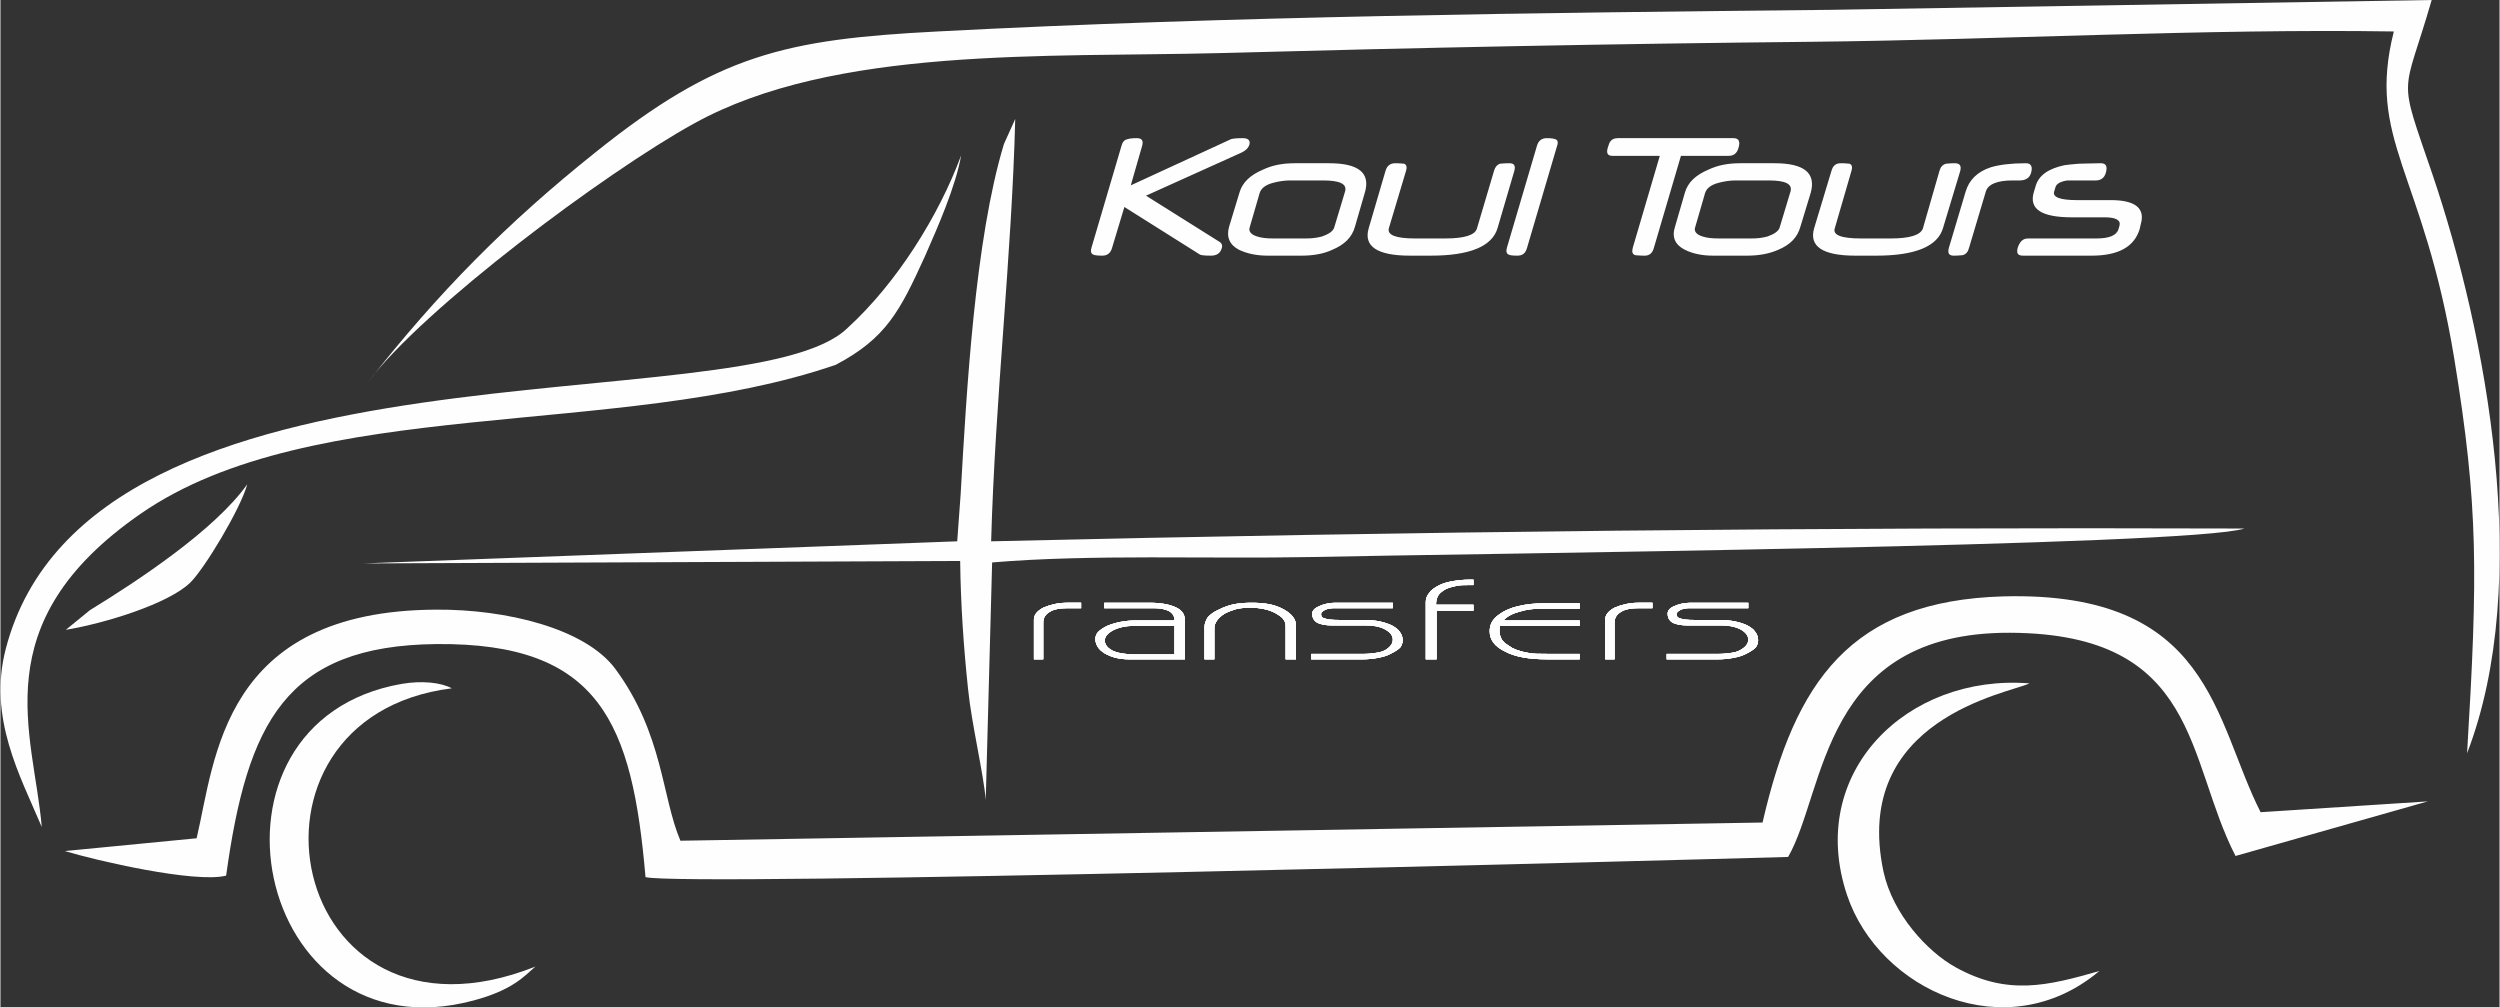 <?xml version="1.0" encoding="UTF-8"?>
<!DOCTYPE svg PUBLIC "-//W3C//DTD SVG 1.1//EN" "http://www.w3.org/Graphics/SVG/1.1/DTD/svg11.dtd">
<!-- Creator: CorelDRAW X6 -->
<svg xmlns="http://www.w3.org/2000/svg" xml:space="preserve" width="3040px" height="1225px" version="1.1" style="shape-rendering:geometricPrecision; text-rendering:geometricPrecision; image-rendering:optimizeQuality; fill-rule:evenodd; clip-rule:evenodd"
viewBox="0 0 5083 2049"
 xmlns:xlink="http://www.w3.org/1999/xlink">
 <rect x="0" y="0" width="5083" height="2049" fill="#333333" stroke="none"/>
 <defs>
  <style type="text/css">
   <![CDATA[
    .fil0 {fill:#FEFEFE}
    .fil1 {fill:#FEFEFE;fill-rule:nonzero}
   ]]>
  </style>
 </defs>
 <g id="Layer_x0020_1">
  <g id="_187191048">
   <path class="fil0" d="M3636 1743c77,-134 67,-458 452,-456 386,2 357,258 458,454l391 -111 -340 22c-95,-187 -100,-450 -523,-439 -311,9 -424,173 -490,460l-2201 37c-38,-89 -35,-217 -132,-349 -61,-83 -223,-122 -365,-121 -435,2 -449,304 -487,465l-268 26c62,19 265,66 328,50 43,-311 121,-468 428,-471 333,-3 398,161 425,474 75,20 2076,-34 2324,-41z"/>
   <path class="fil0" d="M747 778c112,-150 484,-428 664,-527 284,-157 715,-134 1069,-143 401,-11 801,-19 1203,-23 387,-4 803,-27 1185,-21 -56,222 60,282 123,666 49,300 48,436 26,802 135,-350 39,-854 -70,-1176 -72,-211 -61,-152 -2,-356l-1223 20c-588,6 -1228,13 -1816,44 -310,16 -448,47 -696,246 -178,142 -320,285 -463,468z"/>
   <path class="fil0" d="M1953 1005l-7 96 -1209 45 1215 -5c1,87 7,175 16,260 7,70 32,175 36,226l13 -483c199,-17 443,-7 647,-11 316,-7 1791,-22 1900,-58 -854,-3 -1697,6 -2549,26 8,-289 42,-580 49,-859l-23 51c-59,195 -76,502 -88,712z"/>
   <path class="fil0" d="M11 1319c-37,141 29,259 73,363 -16,-190 -121,-414 201,-637 351,-243 972,-151 1414,-303 102,-54 130,-108 181,-220 26,-59 63,-143 74,-206 -45,122 -131,260 -231,351 -202,199 -1539,-10 -1712,652z"/>
   <path class="fil0" d="M1088 1966c-507,201 -643,-507 -170,-566 -22,-12 -61,-16 -102,-9 -440,77 -302,764 146,644 79,-21 103,-49 126,-69z"/>
   <path class="fil0" d="M4269 1975c-105,30 -187,51 -293,-8 -56,-31 -127,-107 -146,-194 -66,-311 255,-363 297,-383 -249,-20 -455,181 -371,431 65,193 324,313 513,154z"/>
   <path class="fil0" d="M133 1281c79,-13 209,-53 253,-96 28,-27 102,-149 116,-200 -66,93 -222,196 -320,256l-49 40z"/>
  </g>
  <path class="fil1" d="M2484 505c-3,10 -10,15 -22,15 -13,0 -20,-1 -22,-2l-154 -97 -25 83c-3,11 -10,16 -20,16 -10,0 -16,-1 -18,-2 -5,-2 -6,-7 -4,-14l61 -207c2,-8 6,-13 13,-14 2,-1 9,-2 18,-2 11,0 14,5 11,16l-23 80 204 -94c3,-1 11,-2 24,-2 11,0 16,5 13,14 -2,6 -7,11 -15,15l-195 88 148 93c6,3 8,8 6,14zm271 -44c-6,22 -22,37 -46,47 -17,8 -38,12 -63,12l-68 0c-23,0 -42,-4 -59,-12 -19,-10 -26,-26 -20,-47l21 -69c6,-21 22,-36 48,-47 19,-9 40,-13 65,-13l69 0c61,0 85,20 73,60l-20 69zm-42 1l22 -73c4,-15 -11,-22 -45,-22l-67 0c-12,0 -24,2 -35,5 -15,4 -24,11 -27,21l-20 69c-3,8 2,15 15,19 9,3 20,4 32,4l68 0c10,0 21,-1 32,-4 14,-5 23,-11 25,-19zm332 2c-11,37 -56,56 -136,56 -2,0 -5,0 -9,0 -3,0 -7,0 -12,0 0,0 -1,0 -2,0l-1 0 -3 0 -6 0 -9 0c-67,0 -95,-19 -84,-56l34 -116c3,-11 10,-16 20,-16 10,0 16,1 18,1 5,2 6,7 4,14l-35 117c-4,14 14,21 53,21l62 0c39,0 60,-7 64,-20l35 -118c2,-7 6,-12 12,-14 2,0 8,-1 19,-1 10,0 13,5 10,16l-34 116zm60 40c-3,11 -9,16 -20,16 -10,0 -15,-1 -17,-2 -5,-2 -6,-7 -4,-14l61 -207c3,-11 10,-16 20,-16 9,0 15,1 17,2 5,1 7,6 4,14l-61 207zm430 -203c-3,11 -10,16 -20,16l-97 0 -55 187c-3,11 -9,16 -19,16 -11,0 -17,-1 -19,-1 -6,-2 -7,-7 -5,-15l55 -187 -96 0c-10,0 -13,-5 -10,-16 2,-7 4,-12 6,-14 3,-4 8,-6 15,-6l235 0c11,0 14,7 10,20zm126 160c-6,22 -21,37 -45,47 -18,8 -39,12 -64,12l-68 0c-23,0 -42,-4 -58,-12 -20,-10 -27,-26 -20,-47l20 -69c6,-21 22,-36 48,-47 19,-9 40,-13 65,-13l69 0c61,0 85,20 74,60l-21 69zm-42 1l22 -73c4,-15 -11,-22 -44,-22l-68 0c-12,0 -24,2 -35,5 -15,4 -24,11 -27,21l-20 69c-3,8 2,15 15,19 9,3 20,4 33,4l67 0c11,0 21,-1 32,-4 14,-5 23,-11 25,-19zm332 2c-11,37 -56,56 -136,56 -2,0 -5,0 -8,0 -4,0 -8,0 -13,0 0,0 0,0 -1,0l-2 0 -3 0 -6 0 -9 0c-67,0 -95,-19 -84,-56l35 -116c3,-11 9,-16 19,-16 11,0 16,1 18,1 5,2 6,7 4,14l-34 117c-5,14 13,21 53,21l61 0c39,0 60,-7 65,-20l34 -118c2,-7 6,-12 13,-14 2,0 8,-1 18,-1 10,0 14,5 11,16l-35 116zm179 -112c-3,10 -11,15 -23,15 -2,0 -4,0 -7,0 -4,0 -6,0 -8,0 -31,0 -50,8 -54,23l-34 114c-2,8 -6,13 -13,15 -2,0 -8,1 -18,1 -10,0 -13,-5 -10,-16l34 -114c7,-24 24,-41 52,-50 17,-5 41,-8 71,-8 10,0 14,7 10,20zm221 114c-11,36 -43,54 -98,54l-139 0c-11,0 -14,-5 -11,-16 4,-12 10,-19 21,-19l139 0c26,0 41,-6 45,-19l2 -7c3,-11 -7,-17 -30,-17l-67 0c-62,0 -88,-17 -77,-52l3 -10c6,-23 26,-37 59,-44 7,-1 16,-2 29,-3 12,0 27,-1 45,-1 11,0 14,7 10,20 -3,10 -10,15 -20,15l-30 0c-15,0 -25,0 -28,0 -14,2 -22,7 -24,13l-3 10c-3,11 12,17 46,17l69 0c51,0 71,17 61,50l-2 9z"/>
  <path class="fil1" d="M2198 1237l-27 0c-15,0 -28,2 -36,7 -9,5 -14,12 -14,22l0 75 -19 0 0 -81c0,-9 6,-17 19,-24 14,-6 30,-10 48,-10l29 0 0 11z"/>
  <path id="1" class="fil1" d="M2409 1341l-114 0c-19,0 -35,-4 -49,-12 -6,-4 -11,-8 -14,-13 -3,-5 -5,-10 -5,-16 0,-6 2,-11 6,-15 4,-4 10,-8 18,-12 17,-7 36,-11 59,-11l78 0c0,-8 -3,-14 -11,-19 -8,-4 -18,-6 -31,-6l-101 0 0 -11 93 0c24,0 42,4 54,10 12,6 17,14 17,26l0 79zm-21 -10l0 -58 -84 0c-15,0 -29,3 -41,9 -11,6 -17,13 -17,21 0,4 2,8 4,11 2,3 6,6 11,9 10,5 26,8 46,8l81 0z"/>
  <path id="2" class="fil1" d="M2635 1341l-21 0 0 -67c0,-5 -1,-10 -5,-15 -3,-4 -9,-8 -16,-12 -13,-7 -30,-11 -52,-11 -10,0 -20,1 -28,3 -7,2 -15,5 -23,9 -14,9 -21,19 -21,30l0 63 -20 0 0 -66c0,-7 3,-14 7,-20 5,-5 12,-11 22,-15 10,-5 20,-9 31,-11 10,-2 22,-3 36,-3 14,0 26,1 36,3 11,2 21,6 30,11 16,9 24,20 24,32l0 69z"/>
  <path id="3" class="fil1" d="M2852 1302c0,6 -2,11 -5,15 -4,4 -10,8 -18,12 -7,4 -16,7 -27,9 -10,2 -21,3 -31,3l-105 0 0 -11 108 0c8,0 16,-1 23,-2 8,-1 15,-3 20,-6 10,-6 15,-13 15,-21 0,-8 -5,-15 -16,-21 -11,-6 -25,-8 -40,-8l-69 0c-12,0 -21,-2 -28,-5 -7,-4 -11,-10 -11,-19 0,-6 5,-11 14,-15 9,-4 20,-7 32,-7l118 0 0 11 -119 0c-6,0 -13,1 -18,3 -6,3 -9,6 -9,9 0,5 3,8 8,9 5,2 15,3 30,3l50 0c23,0 41,4 56,11 7,4 13,8 16,13 4,5 6,11 6,17z"/>
  <path id="4" class="fil1" d="M2996 1242l-75 0 0 99 -22 0 0 -116c0,-7 2,-13 7,-19 4,-6 11,-11 21,-16 6,-3 15,-6 27,-8 11,-2 23,-3 35,-3l7 0 0 11 -7 0c-9,0 -17,0 -25,1 -9,2 -17,4 -24,7 -7,4 -12,8 -15,12 -3,5 -5,11 -5,18l0 2 76 0 0 12z"/>
  <path id="5" class="fil1" d="M3212 1341l-67 0c-36,0 -65,-5 -85,-16 -21,-10 -31,-24 -31,-41 0,-14 6,-25 19,-34 9,-7 22,-13 38,-17 17,-4 35,-6 55,-6l71 0 0 11 -79 0c-16,0 -30,2 -43,6 -15,4 -26,10 -33,18l155 0 0 11c-10,0 -24,0 -41,0 -16,0 -35,0 -57,0 -22,0 -43,0 -64,0 0,2 0,4 -1,6 0,2 0,4 0,6 0,4 1,8 3,12 1,4 4,7 8,11 4,3 9,6 15,10 10,5 21,8 33,10 10,2 22,2 39,2l65 0 0 11z"/>
  <path id="6" class="fil1" d="M3360 1237l-27 0c-15,0 -28,2 -36,7 -9,5 -14,12 -14,22l0 75 -19 0 0 -81c0,-9 6,-17 19,-24 14,-6 30,-10 48,-10l29 0 0 11z"/>
  <path id="7" class="fil1" d="M3575 1302c0,6 -2,11 -5,15 -4,4 -10,8 -18,12 -7,4 -16,7 -27,9 -10,2 -21,3 -31,3l-105 0 0 -11 107 0c8,0 16,-1 24,-2 8,-1 14,-3 19,-6 11,-6 16,-13 16,-21 0,-8 -5,-15 -16,-21 -12,-6 -25,-8 -40,-8l-69 0c-12,0 -21,-2 -28,-5 -7,-4 -11,-10 -11,-19 0,-6 4,-11 13,-15 9,-4 20,-7 33,-7l118 0 0 11 -119 0c-7,0 -13,1 -18,3 -6,3 -9,6 -9,9 0,5 3,8 8,9 5,2 15,3 29,3l51 0c22,0 41,4 56,11 7,4 13,8 16,13 4,5 6,11 6,17z"/>
  <path class="fil1" d="M2198 1237l-27 0c-15,0 -28,2 -36,7 -9,5 -14,12 -14,22l0 75 -19 0 0 -81c0,-9 6,-17 19,-24 14,-6 30,-10 48,-10l29 0 0 11z"/>
  <path id="1" class="fil1" d="M2409 1341l-114 0c-19,0 -35,-4 -49,-12 -6,-4 -11,-8 -14,-13 -3,-5 -5,-10 -5,-16 0,-6 2,-11 6,-15 4,-4 10,-8 18,-12 17,-7 36,-11 59,-11l78 0c0,-8 -3,-14 -11,-19 -8,-4 -18,-6 -31,-6l-101 0 0 -11 93 0c24,0 42,4 54,10 12,6 17,14 17,26l0 79zm-21 -10l0 -58 -84 0c-15,0 -29,3 -41,9 -11,6 -17,13 -17,21 0,4 2,8 4,11 2,3 6,6 11,9 10,5 26,8 46,8l81 0z"/>
  <path id="2" class="fil1" d="M2635 1341l-21 0 0 -67c0,-5 -1,-10 -5,-15 -3,-4 -9,-8 -16,-12 -13,-7 -30,-11 -52,-11 -10,0 -20,1 -28,3 -7,2 -15,5 -23,9 -14,9 -21,19 -21,30l0 63 -20 0 0 -66c0,-7 3,-14 7,-20 5,-5 12,-11 22,-15 10,-5 20,-9 31,-11 10,-2 22,-3 36,-3 14,0 26,1 36,3 11,2 21,6 30,11 16,9 24,20 24,32l0 69z"/>
  <path id="3" class="fil1" d="M2852 1302c0,6 -2,11 -5,15 -4,4 -10,8 -18,12 -7,4 -16,7 -27,9 -10,2 -21,3 -31,3l-105 0 0 -11 108 0c8,0 16,-1 23,-2 8,-1 15,-3 20,-6 10,-6 15,-13 15,-21 0,-8 -5,-15 -16,-21 -11,-6 -25,-8 -40,-8l-69 0c-12,0 -21,-2 -28,-5 -7,-4 -11,-10 -11,-19 0,-6 5,-11 14,-15 9,-4 20,-7 32,-7l118 0 0 11 -119 0c-6,0 -13,1 -18,3 -6,3 -9,6 -9,9 0,5 3,8 8,9 5,2 15,3 30,3l50 0c23,0 41,4 56,11 7,4 13,8 16,13 4,5 6,11 6,17z"/>
  <path id="4" class="fil1" d="M2996 1242l-75 0 0 99 -22 0 0 -116c0,-7 2,-13 7,-19 4,-6 11,-11 21,-16 6,-3 15,-6 27,-8 11,-2 23,-3 35,-3l7 0 0 11 -7 0c-9,0 -17,0 -25,1 -9,2 -17,4 -24,7 -7,4 -12,8 -15,12 -3,5 -5,11 -5,18l0 2 76 0 0 12z"/>
  <path id="5" class="fil1" d="M3212 1341l-67 0c-36,0 -65,-5 -85,-16 -21,-10 -31,-24 -31,-41 0,-14 6,-25 19,-34 9,-7 22,-13 38,-17 17,-4 35,-6 55,-6l71 0 0 11 -79 0c-16,0 -30,2 -43,6 -15,4 -26,10 -33,18l155 0 0 11c-10,0 -24,0 -41,0 -16,0 -35,0 -57,0 -22,0 -43,0 -64,0 0,2 0,4 -1,6 0,2 0,4 0,6 0,4 1,8 3,12 1,4 4,7 8,11 4,3 9,6 15,10 10,5 21,8 33,10 10,2 22,2 39,2l65 0 0 11z"/>
  <path id="6" class="fil1" d="M3360 1237l-27 0c-15,0 -28,2 -36,7 -9,5 -14,12 -14,22l0 75 -19 0 0 -81c0,-9 6,-17 19,-24 14,-6 30,-10 48,-10l29 0 0 11z"/>
  <path id="7" class="fil1" d="M3575 1302c0,6 -2,11 -5,15 -4,4 -10,8 -18,12 -7,4 -16,7 -27,9 -10,2 -21,3 -31,3l-105 0 0 -11 107 0c8,0 16,-1 24,-2 8,-1 14,-3 19,-6 11,-6 16,-13 16,-21 0,-8 -5,-15 -16,-21 -12,-6 -25,-8 -40,-8l-69 0c-12,0 -21,-2 -28,-5 -7,-4 -11,-10 -11,-19 0,-6 4,-11 13,-15 9,-4 20,-7 33,-7l118 0 0 11 -119 0c-7,0 -13,1 -18,3 -6,3 -9,6 -9,9 0,5 3,8 8,9 5,2 15,3 29,3l51 0c22,0 41,4 56,11 7,4 13,8 16,13 4,5 6,11 6,17z"/>
  <path class="fil1" d="M2198 1237l-27 0c-15,0 -28,2 -36,7 -9,5 -14,12 -14,22l0 75 -19 0 0 -81c0,-9 6,-17 19,-24 14,-6 30,-10 48,-10l29 0 0 11z"/>
  <path id="1" class="fil1" d="M2409 1341l-114 0c-19,0 -35,-4 -49,-12 -6,-4 -11,-8 -14,-13 -3,-5 -5,-10 -5,-16 0,-6 2,-11 6,-15 4,-4 10,-8 18,-12 17,-7 36,-11 59,-11l78 0c0,-8 -3,-14 -11,-19 -8,-4 -18,-6 -31,-6l-101 0 0 -11 93 0c24,0 42,4 54,10 12,6 17,14 17,26l0 79zm-21 -10l0 -58 -84 0c-15,0 -29,3 -41,9 -11,6 -17,13 -17,21 0,4 2,8 4,11 2,3 6,6 11,9 10,5 26,8 46,8l81 0z"/>
  <path id="2" class="fil1" d="M2635 1341l-21 0 0 -67c0,-5 -1,-10 -5,-15 -3,-4 -9,-8 -16,-12 -13,-7 -30,-11 -52,-11 -10,0 -20,1 -28,3 -7,2 -15,5 -23,9 -14,9 -21,19 -21,30l0 63 -20 0 0 -66c0,-7 3,-14 7,-20 5,-5 12,-11 22,-15 10,-5 20,-9 31,-11 10,-2 22,-3 36,-3 14,0 26,1 36,3 11,2 21,6 30,11 16,9 24,20 24,32l0 69z"/>
  <path id="3" class="fil1" d="M2852 1302c0,6 -2,11 -5,15 -4,4 -10,8 -18,12 -7,4 -16,7 -27,9 -10,2 -21,3 -31,3l-105 0 0 -11 108 0c8,0 16,-1 23,-2 8,-1 15,-3 20,-6 10,-6 15,-13 15,-21 0,-8 -5,-15 -16,-21 -11,-6 -25,-8 -40,-8l-69 0c-12,0 -21,-2 -28,-5 -7,-4 -11,-10 -11,-19 0,-6 5,-11 14,-15 9,-4 20,-7 32,-7l118 0 0 11 -119 0c-6,0 -13,1 -18,3 -6,3 -9,6 -9,9 0,5 3,8 8,9 5,2 15,3 30,3l50 0c23,0 41,4 56,11 7,4 13,8 16,13 4,5 6,11 6,17z"/>
  <path id="4" class="fil1" d="M2996 1242l-75 0 0 99 -22 0 0 -116c0,-7 2,-13 7,-19 4,-6 11,-11 21,-16 6,-3 15,-6 27,-8 11,-2 23,-3 35,-3l7 0 0 11 -7 0c-9,0 -17,0 -25,1 -9,2 -17,4 -24,7 -7,4 -12,8 -15,12 -3,5 -5,11 -5,18l0 2 76 0 0 12z"/>
  <path id="5" class="fil1" d="M3212 1341l-67 0c-36,0 -65,-5 -85,-16 -21,-10 -31,-24 -31,-41 0,-14 6,-25 19,-34 9,-7 22,-13 38,-17 17,-4 35,-6 55,-6l71 0 0 11 -79 0c-16,0 -30,2 -43,6 -15,4 -26,10 -33,18l155 0 0 11c-10,0 -24,0 -41,0 -16,0 -35,0 -57,0 -22,0 -43,0 -64,0 0,2 0,4 -1,6 0,2 0,4 0,6 0,4 1,8 3,12 1,4 4,7 8,11 4,3 9,6 15,10 10,5 21,8 33,10 10,2 22,2 39,2l65 0 0 11z"/>
  <path id="6" class="fil1" d="M3360 1237l-27 0c-15,0 -28,2 -36,7 -9,5 -14,12 -14,22l0 75 -19 0 0 -81c0,-9 6,-17 19,-24 14,-6 30,-10 48,-10l29 0 0 11z"/>
  <path id="7" class="fil1" d="M3575 1302c0,6 -2,11 -5,15 -4,4 -10,8 -18,12 -7,4 -16,7 -27,9 -10,2 -21,3 -31,3l-105 0 0 -11 107 0c8,0 16,-1 24,-2 8,-1 14,-3 19,-6 11,-6 16,-13 16,-21 0,-8 -5,-15 -16,-21 -12,-6 -25,-8 -40,-8l-69 0c-12,0 -21,-2 -28,-5 -7,-4 -11,-10 -11,-19 0,-6 4,-11 13,-15 9,-4 20,-7 33,-7l118 0 0 11 -119 0c-7,0 -13,1 -18,3 -6,3 -9,6 -9,9 0,5 3,8 8,9 5,2 15,3 29,3l51 0c22,0 41,4 56,11 7,4 13,8 16,13 4,5 6,11 6,17z"/>
  <path class="fil1" d="M2198 1237l-27 0c-15,0 -28,2 -36,7 -9,5 -14,12 -14,22l0 75 -19 0 0 -81c0,-9 6,-17 19,-24 14,-6 30,-10 48,-10l29 0 0 11zm211 104l-114 0c-19,0 -35,-4 -49,-12 -6,-4 -11,-8 -14,-13 -3,-5 -5,-10 -5,-16 0,-6 2,-11 6,-15 4,-4 10,-8 18,-12 17,-7 36,-11 59,-11l78 0c0,-8 -3,-14 -11,-19 -8,-4 -18,-6 -31,-6l-101 0 0 -11 93 0c24,0 42,4 54,10 12,6 17,14 17,26l0 79zm-21 -10l0 -58 -84 0c-15,0 -29,3 -41,9 -11,6 -17,13 -17,21 0,4 2,8 4,11 2,3 6,6 11,9 10,5 26,8 46,8l81 0zm247 10l-21 0 0 -67c0,-5 -1,-10 -5,-15 -3,-4 -9,-8 -16,-12 -13,-7 -30,-11 -52,-11 -10,0 -20,1 -28,3 -7,2 -15,5 -23,9 -14,9 -21,19 -21,30l0 63 -20 0 0 -66c0,-7 3,-14 7,-20 5,-5 12,-11 22,-15 10,-5 20,-9 31,-11 10,-2 22,-3 36,-3 14,0 26,1 36,3 11,2 21,6 30,11 16,9 24,20 24,32l0 69zm217 -39c0,6 -2,11 -5,15 -4,4 -10,8 -18,12 -7,4 -16,7 -27,9 -10,2 -21,3 -31,3l-105 0 0 -11 108 0c8,0 16,-1 23,-2 8,-1 15,-3 20,-6 10,-6 15,-13 15,-21 0,-8 -5,-15 -16,-21 -11,-6 -25,-8 -40,-8l-69 0c-12,0 -21,-2 -28,-5 -7,-4 -11,-10 -11,-19 0,-6 5,-11 14,-15 9,-4 20,-7 32,-7l118 0 0 11 -119 0c-6,0 -13,1 -18,3 -6,3 -9,6 -9,9 0,5 3,8 8,9 5,2 15,3 30,3l50 0c23,0 41,4 56,11 7,4 13,8 16,13 4,5 6,11 6,17zm144 -60l-75 0 0 99 -22 0 0 -116c0,-7 2,-13 7,-19 4,-6 11,-11 21,-16 6,-3 15,-6 27,-8 11,-2 23,-3 35,-3l7 0 0 11 -7 0c-9,0 -17,0 -25,1 -9,2 -17,4 -24,7 -7,4 -12,8 -15,12 -3,5 -5,11 -5,18l0 2 76 0 0 12zm216 99l-67 0c-36,0 -65,-5 -85,-16 -21,-10 -31,-24 -31,-41 0,-14 6,-25 19,-34 9,-7 22,-13 38,-17 17,-4 35,-6 55,-6l71 0 0 11 -79 0c-16,0 -30,2 -43,6 -15,4 -26,10 -33,18l155 0 0 11c-10,0 -24,0 -41,0 -16,0 -35,0 -57,0 -22,0 -43,0 -64,0 0,2 0,4 -1,6 0,2 0,4 0,6 0,4 1,8 3,12 1,4 4,7 8,11 4,3 9,6 15,10 10,5 21,8 33,10 10,2 22,2 39,2l65 0 0 11zm148 -104l-27 0c-15,0 -28,2 -36,7 -9,5 -14,12 -14,22l0 75 -19 0 0 -81c0,-9 6,-17 19,-24 14,-6 30,-10 48,-10l29 0 0 11zm215 65c0,6 -2,11 -5,15 -4,4 -10,8 -18,12 -7,4 -16,7 -27,9 -10,2 -21,3 -31,3l-105 0 0 -11 107 0c8,0 16,-1 24,-2 8,-1 14,-3 19,-6 11,-6 16,-13 16,-21 0,-8 -5,-15 -16,-21 -12,-6 -25,-8 -40,-8l-69 0c-12,0 -21,-2 -28,-5 -7,-4 -11,-10 -11,-19 0,-6 4,-11 13,-15 9,-4 20,-7 33,-7l118 0 0 11 -119 0c-7,0 -13,1 -18,3 -6,3 -9,6 -9,9 0,5 3,8 8,9 5,2 15,3 29,3l51 0c22,0 41,4 56,11 7,4 13,8 16,13 4,5 6,11 6,17z"/>
 </g>
</svg>

